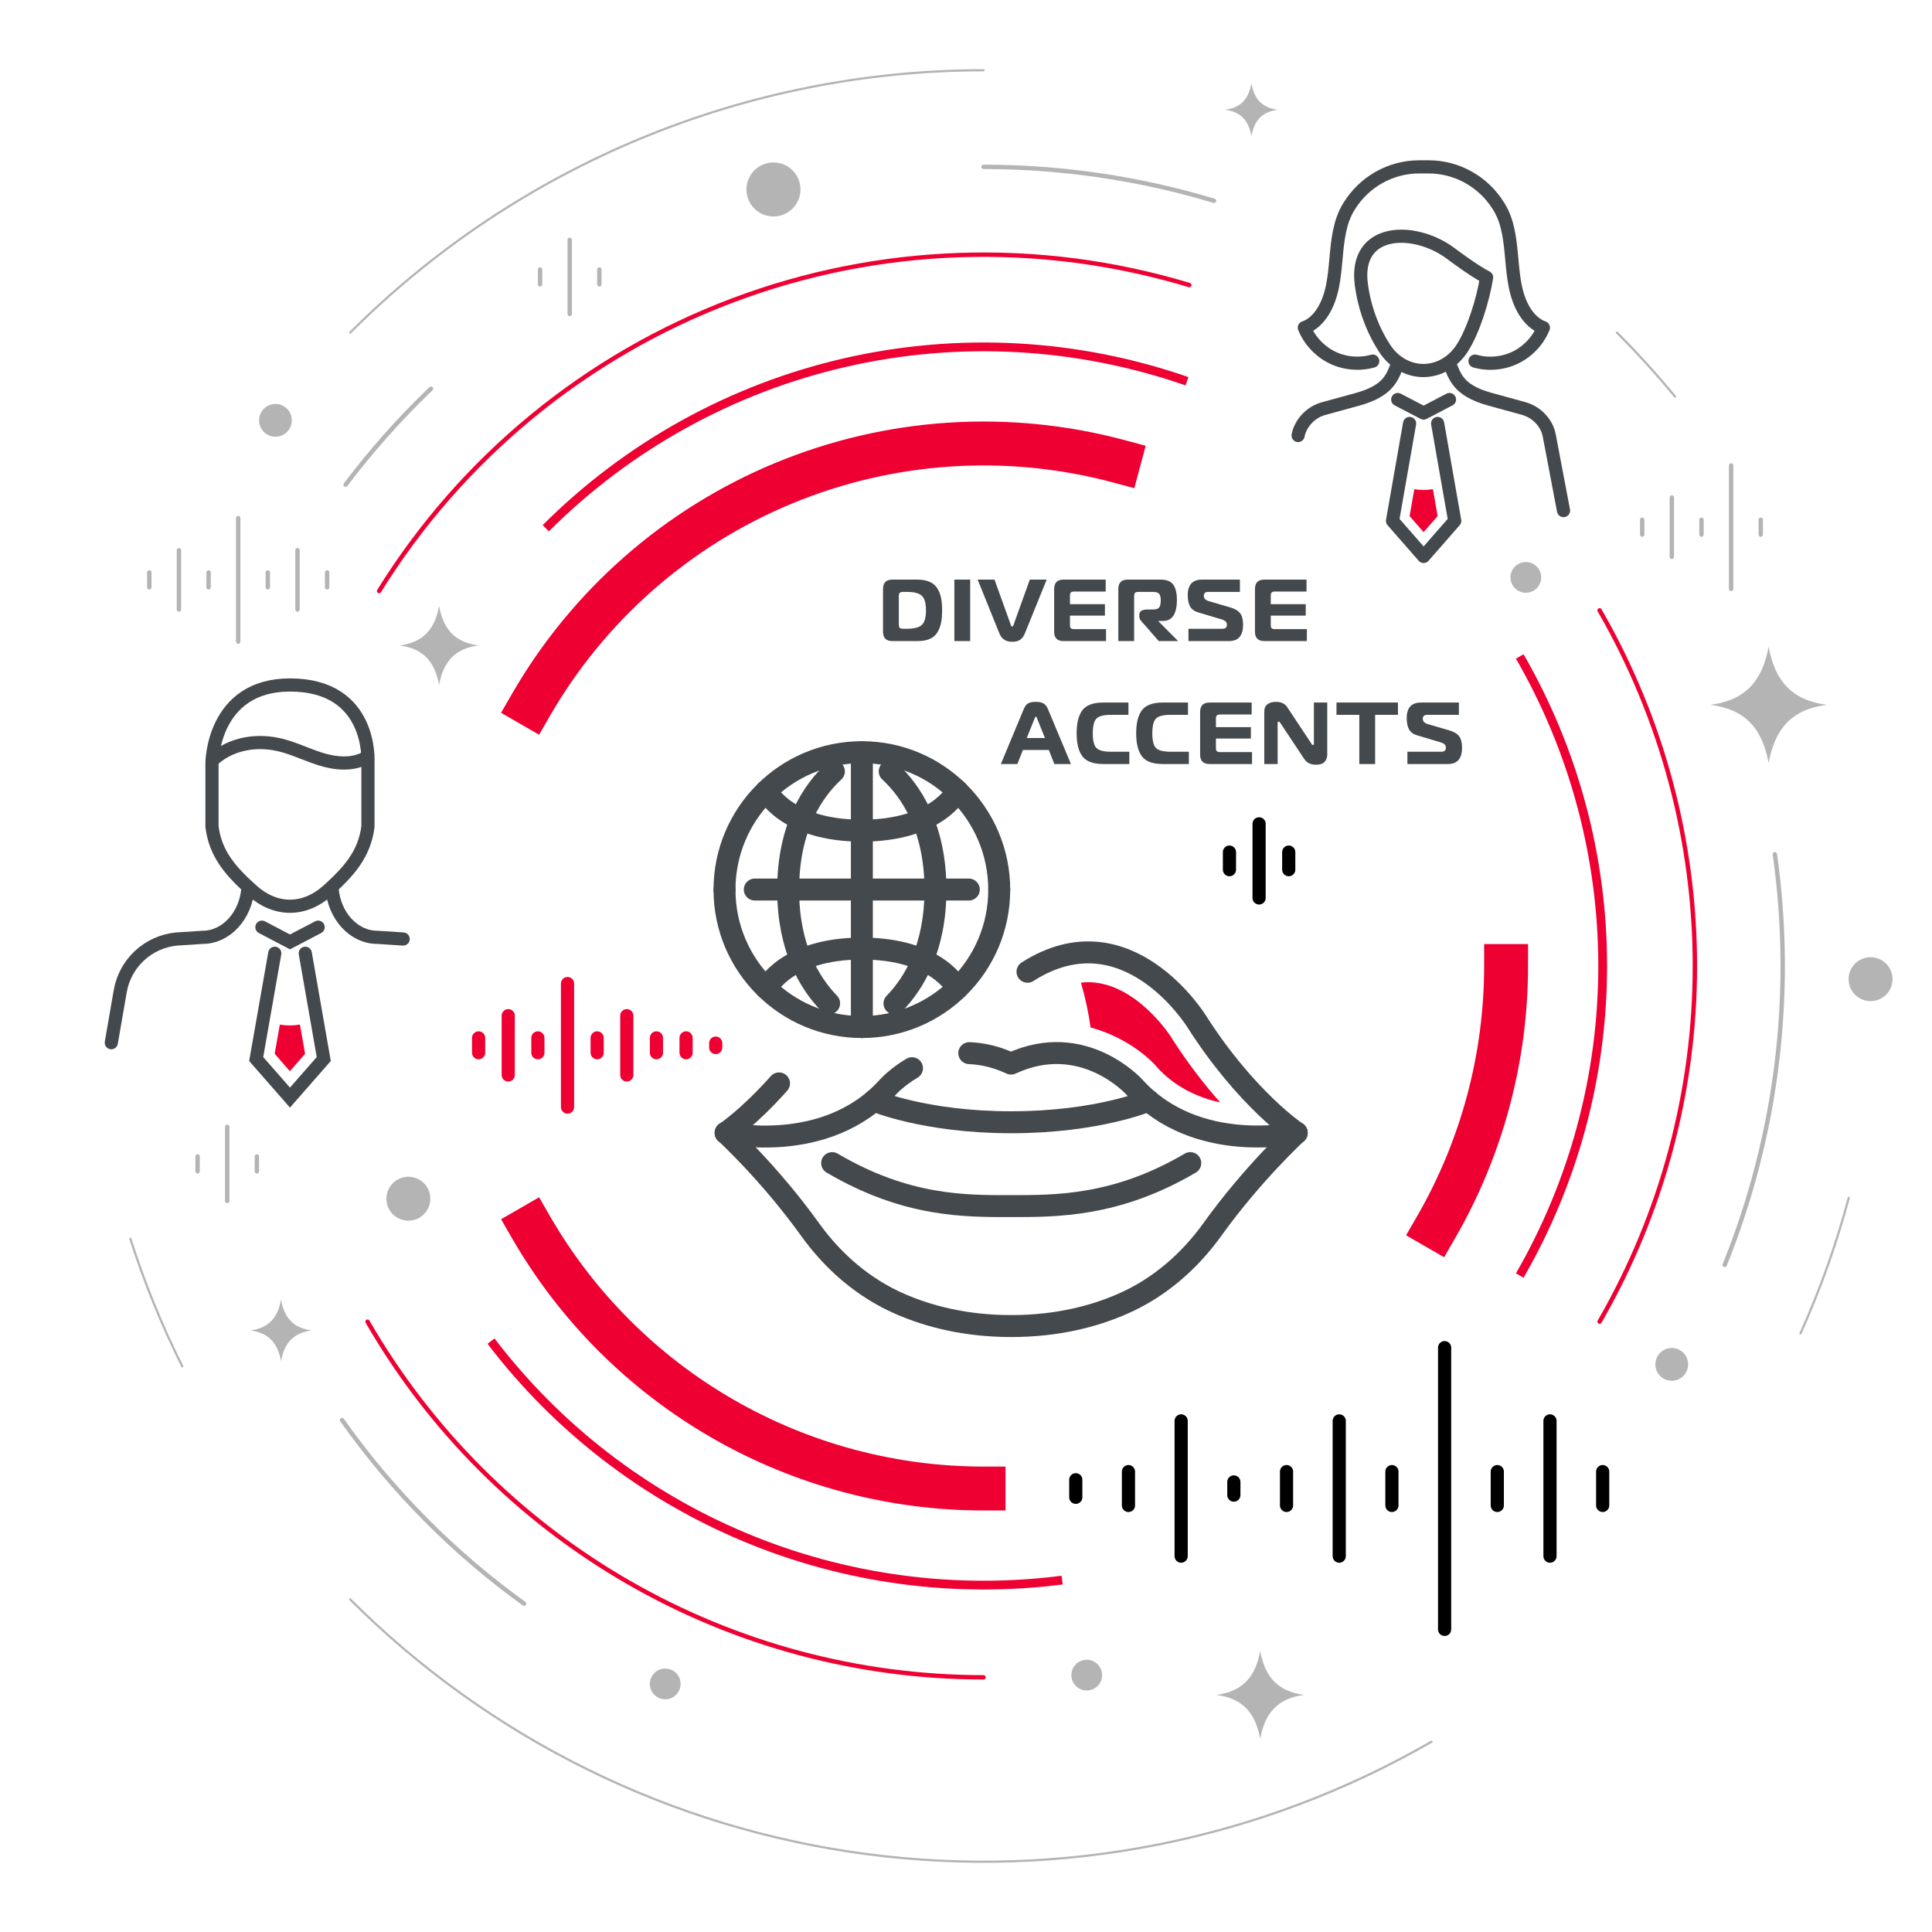<svg width="440" height="440" viewBox="0 0 440 440" fill="none" xmlns="http://www.w3.org/2000/svg">
<path d="M165.277 258C165.277 258 170.521 254.493 177.42 246.737" stroke="#44494D" stroke-width="5" stroke-linecap="round" stroke-linejoin="round"/>
<path d="M295.317 258C295.317 258 283.88 250.375 272.618 232.747C272.618 232.747 256.739 206.795 234.004 221.31" stroke="#44494D" stroke-width="5" stroke-linecap="round" stroke-linejoin="round"/>
<path d="M207.702 243.274C204.205 245.338 202.212 247.576 202.212 247.576C188.116 263.245 165.242 257.999 165.242 257.999" stroke="#44494D" stroke-width="5" stroke-linecap="round" stroke-linejoin="round"/>
<path d="M295.317 257.999C295.317 257.999 272.478 263.21 258.347 247.576C258.347 247.576 246.7 234.6 230.262 242.225C226.869 240.651 223.651 239.951 220.748 239.846" stroke="#44494D" stroke-width="5" stroke-linecap="round" stroke-linejoin="round"/>
<path d="M261.566 250.655C261.566 250.655 250.023 255.587 230.297 255.587C210.57 255.587 199.028 250.655 199.028 250.655" stroke="#44494D" stroke-width="5" stroke-linecap="round" stroke-linejoin="round"/>
<path d="M295.317 258C295.317 258 285.244 267.269 276.116 280C270.869 287.31 263.944 293.326 255.689 296.929C249.149 299.797 240.754 302 230.297 302C219.874 302 211.445 299.797 204.904 296.929C196.65 293.326 189.725 287.31 184.479 280C175.35 267.269 165.277 258 165.277 258" stroke="#44494D" stroke-width="5" stroke-linecap="round" stroke-linejoin="round"/>
<path d="M271.079 264.89C254.291 274.753 240.614 274.683 230.297 274.683C219.979 274.683 206.513 274.893 189.515 264.89" stroke="#44494D" stroke-width="5" stroke-linecap="round" stroke-linejoin="round"/>
<path d="M171.897 202.588H220.643" stroke="#44494D" stroke-width="5" stroke-linecap="round" stroke-linejoin="round"/>
<path d="M196.284 171.332V202.616" stroke="#44494D" stroke-width="5" stroke-linecap="round" stroke-linejoin="round"/>
<path d="M165 202.617C165 185.331 178.999 171.303 196.284 171.303C213.57 171.303 227.569 185.39 227.569 202.646" stroke="#44494D" stroke-width="5" stroke-linecap="round" stroke-linejoin="round"/>
<path d="M189.916 175.676C185.162 180.078 179.498 188.325 179.498 202.617" stroke="#44494D" stroke-width="5" stroke-linecap="round" stroke-linejoin="round"/>
<path d="M202.624 175.676C207.378 180.078 213.042 188.325 213.042 202.617" stroke="#44494D" stroke-width="5" stroke-linecap="round" stroke-linejoin="round"/>
<path d="M196.285 189.176C178.999 189.176 174.538 180.107 174.538 180.107" stroke="#44494D" stroke-width="5" stroke-linecap="round" stroke-linejoin="round"/>
<path d="M218.031 180.107C218.031 180.107 213.57 189.176 196.284 189.176" stroke="#44494D" stroke-width="5" stroke-linecap="round" stroke-linejoin="round"/>
<path d="M196.284 233.902V202.588" stroke="#44494D" stroke-width="5" stroke-linecap="round" stroke-linejoin="round"/>
<path d="M227.569 202.617C227.569 219.902 213.57 233.901 196.284 233.901C178.999 233.901 165 219.902 165 202.617" stroke="#44494D" stroke-width="5" stroke-linecap="round" stroke-linejoin="round"/>
<path d="M203.709 228.53C208.199 223.922 213.042 215.881 213.042 202.645" stroke="#44494D" stroke-width="5" stroke-linecap="round" stroke-linejoin="round"/>
<path d="M188.83 228.5C184.34 223.893 179.498 215.851 179.498 202.645" stroke="#44494D" stroke-width="5" stroke-linecap="round" stroke-linejoin="round"/>
<path d="M218.031 225.098C218.031 225.098 213.57 216.029 196.284 216.029" stroke="#44494D" stroke-width="5" stroke-linecap="round" stroke-linejoin="round"/>
<path d="M174.538 225.098C174.538 225.098 178.999 216.029 196.285 216.029" stroke="#44494D" stroke-width="5" stroke-linecap="round" stroke-linejoin="round"/>
<path d="M263.454 242.996C267.651 247.648 272.933 249.991 277.899 251.075C274.437 247.193 270.625 242.331 266.847 236.42V236.35L266.777 236.28C266.742 236.21 260.377 226.172 251.143 224.074C250.024 223.829 248.939 223.689 247.82 223.689C247.26 223.689 246.701 223.724 246.176 223.794C247.155 227.152 247.89 230.544 248.38 234.007C255.305 235.86 260.691 239.848 263.454 242.961V242.996Z" fill="#EE0033"/>
<path d="M209.02 146H203.22C201.807 146 201.1 145.287 201.1 143.86V134.16C201.1 132.72 201.807 132 203.22 132H208.84C209.973 132 210.927 132.167 211.7 132.5C212.473 132.833 213.06 133.327 213.46 133.98C213.873 134.633 214.16 135.36 214.32 136.16C214.48 136.947 214.56 137.893 214.56 139C214.56 140.093 214.48 141.04 214.32 141.84C214.16 142.64 213.88 143.367 213.48 144.02C213.093 144.673 212.527 145.167 211.78 145.5C211.033 145.833 210.113 146 209.02 146ZM204.7 135.8V142.2C204.7 142.573 204.767 142.833 204.9 142.98C205.047 143.127 205.313 143.2 205.7 143.2H206.52C208.16 143.2 209.293 142.913 209.92 142.34C210.56 141.767 210.88 140.653 210.88 139C210.88 137.347 210.56 136.233 209.92 135.66C209.293 135.087 208.16 134.8 206.52 134.8H205.7C205.313 134.8 205.047 134.873 204.9 135.02C204.767 135.167 204.7 135.427 204.7 135.8ZM220.954 146H217.354V132H220.954V146ZM226.495 132L230.235 142.4C230.301 142.6 230.395 142.7 230.515 142.7C230.608 142.7 230.701 142.6 230.795 142.4L234.535 132H238.375L233.395 144.28C233.155 144.867 232.821 145.327 232.395 145.66C231.968 145.993 231.341 146.16 230.515 146.16C229.088 146.16 228.121 145.533 227.615 144.28L222.655 132H226.495ZM251.817 132V134.72H244.617C244.27 134.72 244.023 134.793 243.877 134.94C243.743 135.073 243.677 135.313 243.677 135.66V137.6H251.637V140.2H243.677V142.34C243.677 142.687 243.743 142.933 243.877 143.08C244.023 143.213 244.27 143.28 244.617 143.28H251.897V146H242.197C240.783 146 240.077 145.287 240.077 143.86V134.16C240.077 132.72 240.783 132 242.197 132H251.817ZM254.69 146V134.16C254.69 132.72 255.397 132 256.81 132H264.29C265.677 132 266.643 132.38 267.19 133.14C267.75 133.9 268.03 135.053 268.03 136.6C268.03 139.813 266.97 141.42 264.85 141.42H263.85V141.52L268.31 146H263.89L260.73 142.36C260.677 142.293 260.57 142.18 260.41 142.02C260.25 141.847 260.13 141.713 260.05 141.62C259.97 141.527 259.877 141.407 259.77 141.26C259.663 141.113 259.583 140.967 259.53 140.82C259.49 140.673 259.47 140.527 259.47 140.38V140.06C259.47 139.58 259.637 139.253 259.97 139.08C260.303 138.893 260.823 138.8 261.53 138.8H262.71C263.35 138.8 263.783 138.64 264.01 138.32C264.237 138 264.35 137.467 264.35 136.72C264.35 136 264.223 135.5 263.97 135.22C263.717 134.94 263.25 134.8 262.57 134.8H259.23C258.883 134.8 258.637 134.873 258.49 135.02C258.357 135.153 258.29 135.393 258.29 135.74V146H254.69ZM270.662 146V143.2H278.422C278.716 143.2 278.942 143.14 279.102 143.02C279.262 142.887 279.356 142.767 279.382 142.66C279.409 142.54 279.422 142.4 279.422 142.24C279.422 141.707 279.062 141.327 278.342 141.1L272.862 139.46C271.996 139.207 271.382 138.753 271.022 138.1C270.676 137.447 270.502 136.593 270.502 135.54C270.502 133.18 271.582 132 273.742 132H282.382V134.8H275.142C274.489 134.8 274.162 135.107 274.162 135.72C274.162 136.28 274.536 136.673 275.282 136.9L280.202 138.34C281.256 138.647 282.002 139.093 282.442 139.68C282.882 140.267 283.102 141.133 283.102 142.28C283.102 144.76 282.036 146 279.902 146H270.662ZM297.551 132V134.72H290.351C290.004 134.72 289.758 134.793 289.611 134.94C289.478 135.073 289.411 135.313 289.411 135.66V137.6H297.371V140.2H289.411V142.34C289.411 142.687 289.478 142.933 289.611 143.08C289.758 143.213 290.004 143.28 290.351 143.28H297.631V146H287.931C286.518 146 285.811 145.287 285.811 143.86V134.16C285.811 132.72 286.518 132 287.931 132H297.551ZM227.94 174L233.16 161.48C233.4 160.893 233.713 160.473 234.1 160.22C234.5 159.967 235.107 159.84 235.92 159.84C236.613 159.84 237.173 159.953 237.6 160.18C238.04 160.407 238.393 160.84 238.66 161.48L243.9 174H240.12L238.86 170.8H232.96L231.7 174H227.94ZM235.62 163.64L233.84 168.08H237.98L236.2 163.64C236.093 163.347 236 163.2 235.92 163.2C235.827 163.2 235.727 163.347 235.62 163.64ZM257.196 174H251.216C248.976 174 247.409 173.42 246.516 172.26C245.636 171.1 245.196 169.347 245.196 167C245.196 164.653 245.636 162.9 246.516 161.74C247.409 160.58 248.976 160 251.216 160H256.996V162.8H252.996C251.383 162.8 250.289 163.08 249.716 163.64C249.156 164.2 248.876 165.32 248.876 167C248.876 168.68 249.156 169.8 249.716 170.36C250.289 170.92 251.383 171.2 252.996 171.2H257.196V174ZM270.755 174H264.775C262.535 174 260.968 173.42 260.075 172.26C259.195 171.1 258.755 169.347 258.755 167C258.755 164.653 259.195 162.9 260.075 161.74C260.968 160.58 262.535 160 264.775 160H270.555V162.8H266.555C264.941 162.8 263.848 163.08 263.275 163.64C262.715 164.2 262.435 165.32 262.435 167C262.435 168.68 262.715 169.8 263.275 170.36C263.848 170.92 264.941 171.2 266.555 171.2H270.755V174ZM285.059 160V162.72H277.859C277.512 162.72 277.265 162.793 277.119 162.94C276.985 163.073 276.919 163.313 276.919 163.66V165.6H284.879V168.2H276.919V170.34C276.919 170.687 276.985 170.933 277.119 171.08C277.265 171.213 277.512 171.28 277.859 171.28H285.139V174H275.439C274.025 174 273.319 173.287 273.319 171.86V162.16C273.319 160.72 274.025 160 275.439 160H285.059ZM302.272 160V171.92C302.272 172.52 302.072 173.047 301.672 173.5C301.285 173.94 300.632 174.16 299.712 174.16C298.499 174.16 297.612 173.733 297.052 172.88L291.592 164.66C291.445 164.433 291.319 164.32 291.212 164.32C291.052 164.32 290.972 164.453 290.972 164.72V174H287.932V162.04C287.932 161.307 288.172 160.76 288.652 160.4C289.145 160.027 289.785 159.84 290.572 159.84C291.759 159.84 292.619 160.24 293.152 161.04L298.652 169.34C298.665 169.353 298.685 169.393 298.712 169.46C298.752 169.513 298.779 169.553 298.792 169.58C298.819 169.593 298.852 169.613 298.892 169.64C298.932 169.667 298.972 169.68 299.012 169.68C299.159 169.68 299.232 169.567 299.232 169.34V160H302.272ZM313.175 174H309.575V162.8H304.375V160H318.375V162.8H313.175V174ZM320.53 174V171.2H328.29C328.583 171.2 328.81 171.14 328.97 171.02C329.13 170.887 329.223 170.767 329.25 170.66C329.276 170.54 329.29 170.4 329.29 170.24C329.29 169.707 328.93 169.327 328.21 169.1L322.73 167.46C321.863 167.207 321.25 166.753 320.89 166.1C320.543 165.447 320.37 164.593 320.37 163.54C320.37 161.18 321.45 160 323.61 160H332.25V162.8H325.01C324.356 162.8 324.03 163.107 324.03 163.72C324.03 164.28 324.403 164.673 325.15 164.9L330.07 166.34C331.123 166.647 331.87 167.093 332.31 167.68C332.75 168.267 332.97 169.133 332.97 170.28C332.97 172.76 331.903 174 329.77 174H320.53Z" fill="#44494D"/>
<path d="M224 339C203.111 339 182.59 333.501 164.5 323.057C146.41 312.613 131.387 297.59 120.943 279.5" stroke="#EE0033" stroke-width="10" stroke-linecap="square" stroke-linejoin="round" stroke-dasharray="0.1 0"/>
<path d="M343 220C343 240.889 337.501 261.41 327.057 279.5" stroke="#EE0033" stroke-width="10" stroke-linecap="square" stroke-linejoin="round" stroke-dasharray="0.1 0"/>
<path d="M241.899 359.859C217.348 363.001 192.403 359.625 169.571 350.071C146.739 340.517 126.824 325.121 111.828 305.43" stroke="#EE0033" stroke-width="2" stroke-linejoin="round"/>
<path d="M119.351 365.223C103.321 353.671 89.314 339.545 77.898 323.417" stroke="#B5B4B4" stroke-linecap="round" stroke-linejoin="round"/>
<path d="M224 382C195.563 382 167.627 374.515 143 360.296C118.373 346.078 97.922 325.627 83.704 301" stroke="#EE0033" stroke-linecap="round" stroke-linejoin="round"/>
<path d="M120.943 160.5C134.041 137.814 154.259 120.083 178.461 110.058C202.663 100.034 229.496 98.275 254.799 105.055" stroke="#EE0033" stroke-width="10" stroke-linecap="square" stroke-linejoin="round" stroke-dasharray="0.1 0"/>
<path d="M346.11 149.5C358.485 170.935 365 195.249 365 220C365 244.751 358.485 269.065 346.11 290.5" stroke="#EE0033" stroke-width="2" stroke-linejoin="round"/>
<path d="M124.298 120.298C143.034 101.562 166.67 88.484 192.497 82.564C218.324 76.644 245.297 78.121 270.323 86.826" stroke="#EE0033" stroke-width="2" stroke-linejoin="round"/>
<path d="M86.341 134.596C105.141 104.292 133.415 81.039 166.778 68.442C200.141 55.846 236.728 54.61 270.865 64.927" stroke="#EE0033" stroke-linecap="round" stroke-linejoin="round"/>
<path d="M364.296 139C378.515 163.627 386 191.563 386 220C386 248.437 378.515 276.373 364.296 301" stroke="#EE0033" stroke-linecap="round" stroke-linejoin="round"/>
<path d="M224 38C241.776 38 259.456 40.604 276.477 45.73" stroke="#B5B4B4" stroke-linecap="round" stroke-linejoin="round"/>
<path d="M78.715 110.381C84.596 102.587 91.094 95.278 98.148 88.527" stroke="#B5B4B4" stroke-linecap="round" stroke-linejoin="round"/>
<path d="M421.049 272.799C418.216 283.37 414.538 293.697 410.048 303.678" stroke="#B5B4B4" stroke-width="0.5" stroke-linecap="round" stroke-linejoin="round"/>
<path d="M41.5 311.157C36.823 301.794 32.874 292.085 29.687 282.116" stroke="#B5B4B4" stroke-width="0.5" stroke-linecap="round" stroke-linejoin="round"/>
<path d="M79.75 75.75C98.693 56.807 121.182 41.781 145.933 31.529C170.683 21.277 197.21 16 224 16" stroke="#B5B4B4" stroke-width="0.5" stroke-linecap="round" stroke-linejoin="round"/>
<path d="M326 396.669C287.109 419.123 241.896 428.116 197.373 422.255C152.849 416.393 111.505 396.004 79.75 364.25" stroke="#B5B4B4" stroke-width="0.5" stroke-linecap="round" stroke-linejoin="round"/>
<path d="M368.25 75.75C372.886 80.387 377.296 85.244 381.465 90.305" stroke="#B5B4B4" stroke-width="0.5" stroke-linecap="round" stroke-linejoin="round"/>
<path d="M404.211 194.547C408.679 226.181 404.742 258.433 392.794 288.063" stroke="#B5B4B4" stroke-linecap="round" stroke-linejoin="round"/>
<path d="M402.79 147.28C401.36 155.04 397.56 159.47 389.55 160.52C397.56 161.57 401.36 166 402.79 173.76C404.22 165.99 408.02 161.56 416.03 160.52C408.02 159.47 404.22 155.04 402.79 147.28Z" fill="#B5B4B4"/>
<path d="M100 138C99.028 143.275 96.445 146.286 91 147C96.445 147.714 99.028 150.725 100 156C100.972 150.718 103.555 147.707 109 147C103.555 146.286 100.972 143.275 100 138Z" fill="#B5B4B4"/>
<path d="M287 376C285.921 381.861 283.052 385.209 277 386C283.052 386.791 285.921 390.139 287 396C288.079 390.139 290.948 386.791 297 386C290.948 385.209 288.079 381.861 287 376Z" fill="#B5B4B4"/>
<path d="M64 296C63.245 300.103 61.236 302.446 57 303C61.236 303.554 63.245 305.897 64 310C64.755 305.897 66.764 303.554 71 303C66.764 302.446 64.755 300.103 64 296Z" fill="#B5B4B4"/>
<path d="M285 19C284.353 22.517 282.631 24.525 279 25C282.631 25.474 284.353 27.483 285 31C285.647 27.483 287.369 25.474 291 25C287.369 24.525 285.647 22.517 285 19Z" fill="#B5B4B4"/>
<path d="M155 383.5C155 385.435 153.429 387 151.5 387C149.571 387 148 385.435 148 383.5C148 381.565 149.565 380 151.5 380C153.435 380 155 381.565 155 383.5Z" fill="#B5B4B4"/>
<path d="M351 131.5C351 133.435 349.429 135 347.5 135C345.571 135 344 133.435 344 131.5C344 129.565 345.565 128 347.5 128C349.435 128 351 129.565 351 131.5Z" fill="#B5B4B4"/>
<path d="M251 381.5C251 383.435 249.429 385 247.5 385C245.571 385 244 383.435 244 381.5C244 379.565 245.565 378 247.5 378C249.435 378 251 379.565 251 381.5Z" fill="#B5B4B4"/>
<path d="M98.01 273C98.01 275.76 95.77 278 93.01 278C90.25 278 88 275.76 88 273C88 270.24 90.24 268 93.01 268C95.78 268 98.01 270.24 98.01 273Z" fill="#B5B4B4"/>
<path d="M431.01 223C431.01 225.76 428.77 228 426.01 228C423.25 228 421 225.76 421 223C421 220.24 423.24 218 426.01 218C428.78 218 431.01 220.24 431.01 223Z" fill="#B5B4B4"/>
<path d="M182.3 43.15C182.3 39.75 179.55 37 176.15 37C172.75 37 170 39.75 170 43.15C170 46.55 172.75 49.3 176.15 49.3C179.55 49.3 182.3 46.55 182.3 43.15Z" fill="#B5B4B4"/>
<path d="M384.46 310.73C384.46 308.67 382.79 307 380.73 307C378.67 307 377 308.67 377 310.73C377 312.79 378.67 314.46 380.73 314.46C382.79 314.46 384.46 312.79 384.46 310.73Z" fill="#B5B4B4"/>
<path d="M66.46 95.73C66.46 93.67 64.79 92 62.73 92C60.67 92 59 93.67 59 95.73C59 97.79 60.67 99.46 62.73 99.46C64.79 99.46 66.46 97.79 66.46 95.73Z" fill="#B5B4B4"/>
<path d="M72.451 211.16L66.04 214.515L59.65 211.16" stroke="#44494D" stroke-width="3" stroke-miterlimit="10" stroke-linecap="round"/>
<path d="M62.578 217.101L58.346 241.186L66.04 249.97L73.734 241.186L69.524 217.101" stroke="#44494D" stroke-width="3" stroke-miterlimit="10" stroke-linecap="round"/>
<path d="M63.732 233.343L62.556 239.989L66.019 243.964L69.481 239.989L68.305 233.343C67.557 233.471 66.788 233.535 65.997 233.535C65.207 233.535 64.437 233.471 63.689 233.343H63.732Z" fill="#EE0033"/>
<path d="M66.04 156C84.975 156 83.8 173.674 83.8 173.674V188.292C82.966 194.554 79.525 198.422 74.61 202.846C72.024 205.154 69.032 206.394 66.04 206.394C63.048 206.394 60.035 205.154 57.47 202.846C52.533 198.422 49.092 194.554 48.28 188.292V173.696C48.28 173.696 48.408 156 66.04 156Z" stroke="#44494D" stroke-width="3" stroke-miterlimit="10" stroke-linecap="round"/>
<path d="M75.615 202.291C76.085 208.574 80.594 213.468 85.894 213.468L91.814 213.852" stroke="#44494D" stroke-width="3" stroke-miterlimit="10" stroke-linecap="round"/>
<path d="M56.466 202.291C55.995 208.574 51.486 213.468 46.186 213.468L40.266 213.852C33.769 214.451 28.49 219.324 27.379 225.756L25.349 237.468" stroke="#44494D" stroke-width="3" stroke-miterlimit="10" stroke-linecap="round"/>
<path d="M48.302 173.225C52.042 169.72 57.235 168.545 62.3 169.357C65.955 169.934 69.31 171.686 72.836 172.819C76.363 173.952 80.445 174.358 83.586 172.413" stroke="#44494D" stroke-width="3" stroke-miterlimit="10" stroke-linecap="round"/>
<path d="M312.633 82.241C309.578 83.094 306.225 82.796 303.388 81.408C300.551 80.019 298.25 77.539 297.059 74.623C298.845 74.028 300.253 72.599 301.265 71.012C305.689 63.989 302.832 54.129 307.197 47.047C307.197 47.027 307.237 46.987 307.256 46.967C310.669 41.412 316.7 38 323.227 38H325.33C331.857 38 337.888 41.412 341.3 46.967C341.3 46.987 341.34 47.027 341.36 47.047C345.724 54.109 342.867 63.969 347.292 71.012C348.303 72.599 349.712 74.008 351.497 74.623C350.307 77.559 348.006 80.019 345.169 81.408C342.332 82.796 338.959 83.114 335.924 82.241" stroke="#44494D" stroke-width="3" stroke-linecap="round" stroke-linejoin="round"/>
<path d="M295.631 99.184C295.71 98.847 295.769 98.529 295.889 98.212C296.801 95.712 298.864 93.768 301.463 93.054C304.082 92.32 306.721 91.625 309.339 90.891C316.521 88.848 317.136 85.693 318.426 82.579" stroke="#44494D" stroke-width="3" stroke-linecap="round" stroke-linejoin="round"/>
<path d="M330.031 82.558C331.341 85.673 331.936 88.827 339.137 90.871C341.756 91.605 344.395 92.299 347.013 93.033C349.255 93.668 351.1 95.176 352.152 97.199C352.529 97.913 352.747 98.687 352.886 99.461L356.08 116.284" stroke="#44494D" stroke-width="3" stroke-linecap="round" stroke-linejoin="round"/>
<path d="M338.562 63.176C337.788 68.076 335.606 75.297 332.968 79.345C330.904 82.519 327.631 84.384 324.159 84.384C320.687 84.384 317.414 82.519 315.351 79.345C312.553 75.04 310.728 70.04 310.034 64.783C308.328 51.848 322.096 51.491 330.448 57.76C330.448 57.76 335.666 61.708 338.542 63.156" stroke="#44494D" stroke-width="3" stroke-linecap="round" stroke-linejoin="round"/>
<path d="M330.111 90.99L324.218 94.065L318.326 90.99" stroke="#44494D" stroke-width="3" stroke-linecap="round" stroke-linejoin="round"/>
<path d="M321.024 96.446L317.136 118.626L324.219 126.72L331.301 118.626L327.413 96.446" stroke="#44494D" stroke-width="3" stroke-linecap="round" stroke-linejoin="round"/>
<path d="M322.096 111.404L321.024 117.535L324.218 121.185L327.413 117.535L326.341 111.404C325.647 111.523 324.933 111.583 324.218 111.583C323.504 111.583 322.79 111.523 322.096 111.404Z" fill="#EE0033"/>
<path d="M374 121.75L374 118.375" stroke="#B5B4B4" stroke-miterlimit="10" stroke-linecap="round"/>
<path d="M380.75 126.812L380.75 113.313" stroke="#B5B4B4" stroke-miterlimit="10" stroke-linecap="round"/>
<path d="M387.5 121.75L387.5 118.375" stroke="#B5B4B4" stroke-miterlimit="10" stroke-linecap="round"/>
<path d="M394.25 134.125L394.25 106" stroke="#B5B4B4" stroke-miterlimit="10" stroke-linecap="round"/>
<path d="M401 121.75L401 118.375" stroke="#B5B4B4" stroke-miterlimit="10" stroke-linecap="round"/>
<path d="M34 133.75L34 130.375" stroke="#B5B4B4" stroke-miterlimit="10" stroke-linecap="round"/>
<path d="M40.75 138.812L40.75 125.313" stroke="#B5B4B4" stroke-miterlimit="10" stroke-linecap="round"/>
<path d="M47.5 133.75L47.5 130.375" stroke="#B5B4B4" stroke-miterlimit="10" stroke-linecap="round"/>
<path d="M54.25 146.125L54.25 118" stroke="#B5B4B4" stroke-miterlimit="10" stroke-linecap="round"/>
<path d="M61 133.75L61 130.375" stroke="#B5B4B4" stroke-miterlimit="10" stroke-linecap="round"/>
<path d="M67.75 138.812L67.75 125.313" stroke="#B5B4B4" stroke-miterlimit="10" stroke-linecap="round"/>
<path d="M74.5 133.75L74.5 130.375" stroke="#B5B4B4" stroke-miterlimit="10" stroke-linecap="round"/>
<path d="M123 64.75L123 61.375" stroke="#B5B4B4" stroke-linecap="round" stroke-linejoin="round"/>
<path d="M129.75 71.5L129.75 54.625" stroke="#B5B4B4" stroke-linecap="round" stroke-linejoin="round"/>
<path d="M136.5 64.75L136.5 61.375" stroke="#B5B4B4" stroke-linecap="round" stroke-linejoin="round"/>
<path d="M280 198.062L280 194.063" stroke="black" stroke-width="3" stroke-miterlimit="10" stroke-linecap="round"/>
<path d="M286.75 204.5L286.75 187.625" stroke="black" stroke-width="3" stroke-miterlimit="10" stroke-linecap="round"/>
<path d="M293.5 198.062L293.5 194.063" stroke="black" stroke-width="3" stroke-miterlimit="10" stroke-linecap="round"/>
<path d="M365 342.85L365 335.15" stroke="black" stroke-width="3" stroke-miterlimit="10" stroke-linecap="round"/>
<path d="M353 354.4L353 323.6" stroke="black" stroke-width="3" stroke-miterlimit="10" stroke-linecap="round"/>
<path d="M341 342.85L341 335.15" stroke="black" stroke-width="3" stroke-miterlimit="10" stroke-linecap="round"/>
<path d="M329 371.083L329 306.917" stroke="black" stroke-width="3" stroke-miterlimit="10" stroke-linecap="round"/>
<path d="M317 342.85L317 335.15" stroke="black" stroke-width="3" stroke-miterlimit="10" stroke-linecap="round"/>
<path d="M305 354.4L305 323.6" stroke="black" stroke-width="3" stroke-miterlimit="10" stroke-linecap="round"/>
<path d="M293 342.85L293 335.15" stroke="black" stroke-width="3" stroke-miterlimit="10" stroke-linecap="round"/>
<path d="M281 340.5L281 337.5" stroke="black" stroke-width="3" stroke-miterlimit="10" stroke-linecap="round"/>
<path d="M269 354.4L269 323.6" stroke="black" stroke-width="3" stroke-miterlimit="10" stroke-linecap="round"/>
<path d="M257 342.85L257 335.15" stroke="black" stroke-width="3" stroke-miterlimit="10" stroke-linecap="round"/>
<path d="M245 341L245 337" stroke="black" stroke-width="3" stroke-miterlimit="10" stroke-linecap="round"/>
<path d="M109 239.75L109 236.375" stroke="#EE0033" stroke-width="3" stroke-miterlimit="10" stroke-linecap="round"/>
<path d="M115.75 244.812L115.75 231.313" stroke="#EE0033" stroke-width="3" stroke-miterlimit="10" stroke-linecap="round"/>
<path d="M122.5 239.75L122.5 236.375" stroke="#EE0033" stroke-width="3" stroke-miterlimit="10" stroke-linecap="round"/>
<path d="M129.25 252.125L129.25 224" stroke="#EE0033" stroke-width="3" stroke-miterlimit="10" stroke-linecap="round"/>
<path d="M136 239.75L136 236.375" stroke="#EE0033" stroke-width="3" stroke-miterlimit="10" stroke-linecap="round"/>
<path d="M142.75 244.812L142.75 231.313" stroke="#EE0033" stroke-width="3" stroke-miterlimit="10" stroke-linecap="round"/>
<path d="M149.5 239.75L149.5 236.375" stroke="#EE0033" stroke-width="3" stroke-miterlimit="10" stroke-linecap="round"/>
<path d="M156.25 239.75L156.25 236.375" stroke="#EE0033" stroke-width="3" stroke-miterlimit="10" stroke-linecap="round"/>
<path d="M163 238.562L163 237.563" stroke="#EE0033" stroke-width="3" stroke-miterlimit="10" stroke-linecap="round"/>
<path d="M45 266.75L45 263.375" stroke="#B5B4B4" stroke-miterlimit="10" stroke-linecap="round"/>
<path d="M51.75 273.5L51.75 256.625" stroke="#B5B4B4" stroke-miterlimit="10" stroke-linecap="round"/>
<path d="M58.5 266.75L58.5 263.375" stroke="#B5B4B4" stroke-miterlimit="10" stroke-linecap="round"/>
</svg>
